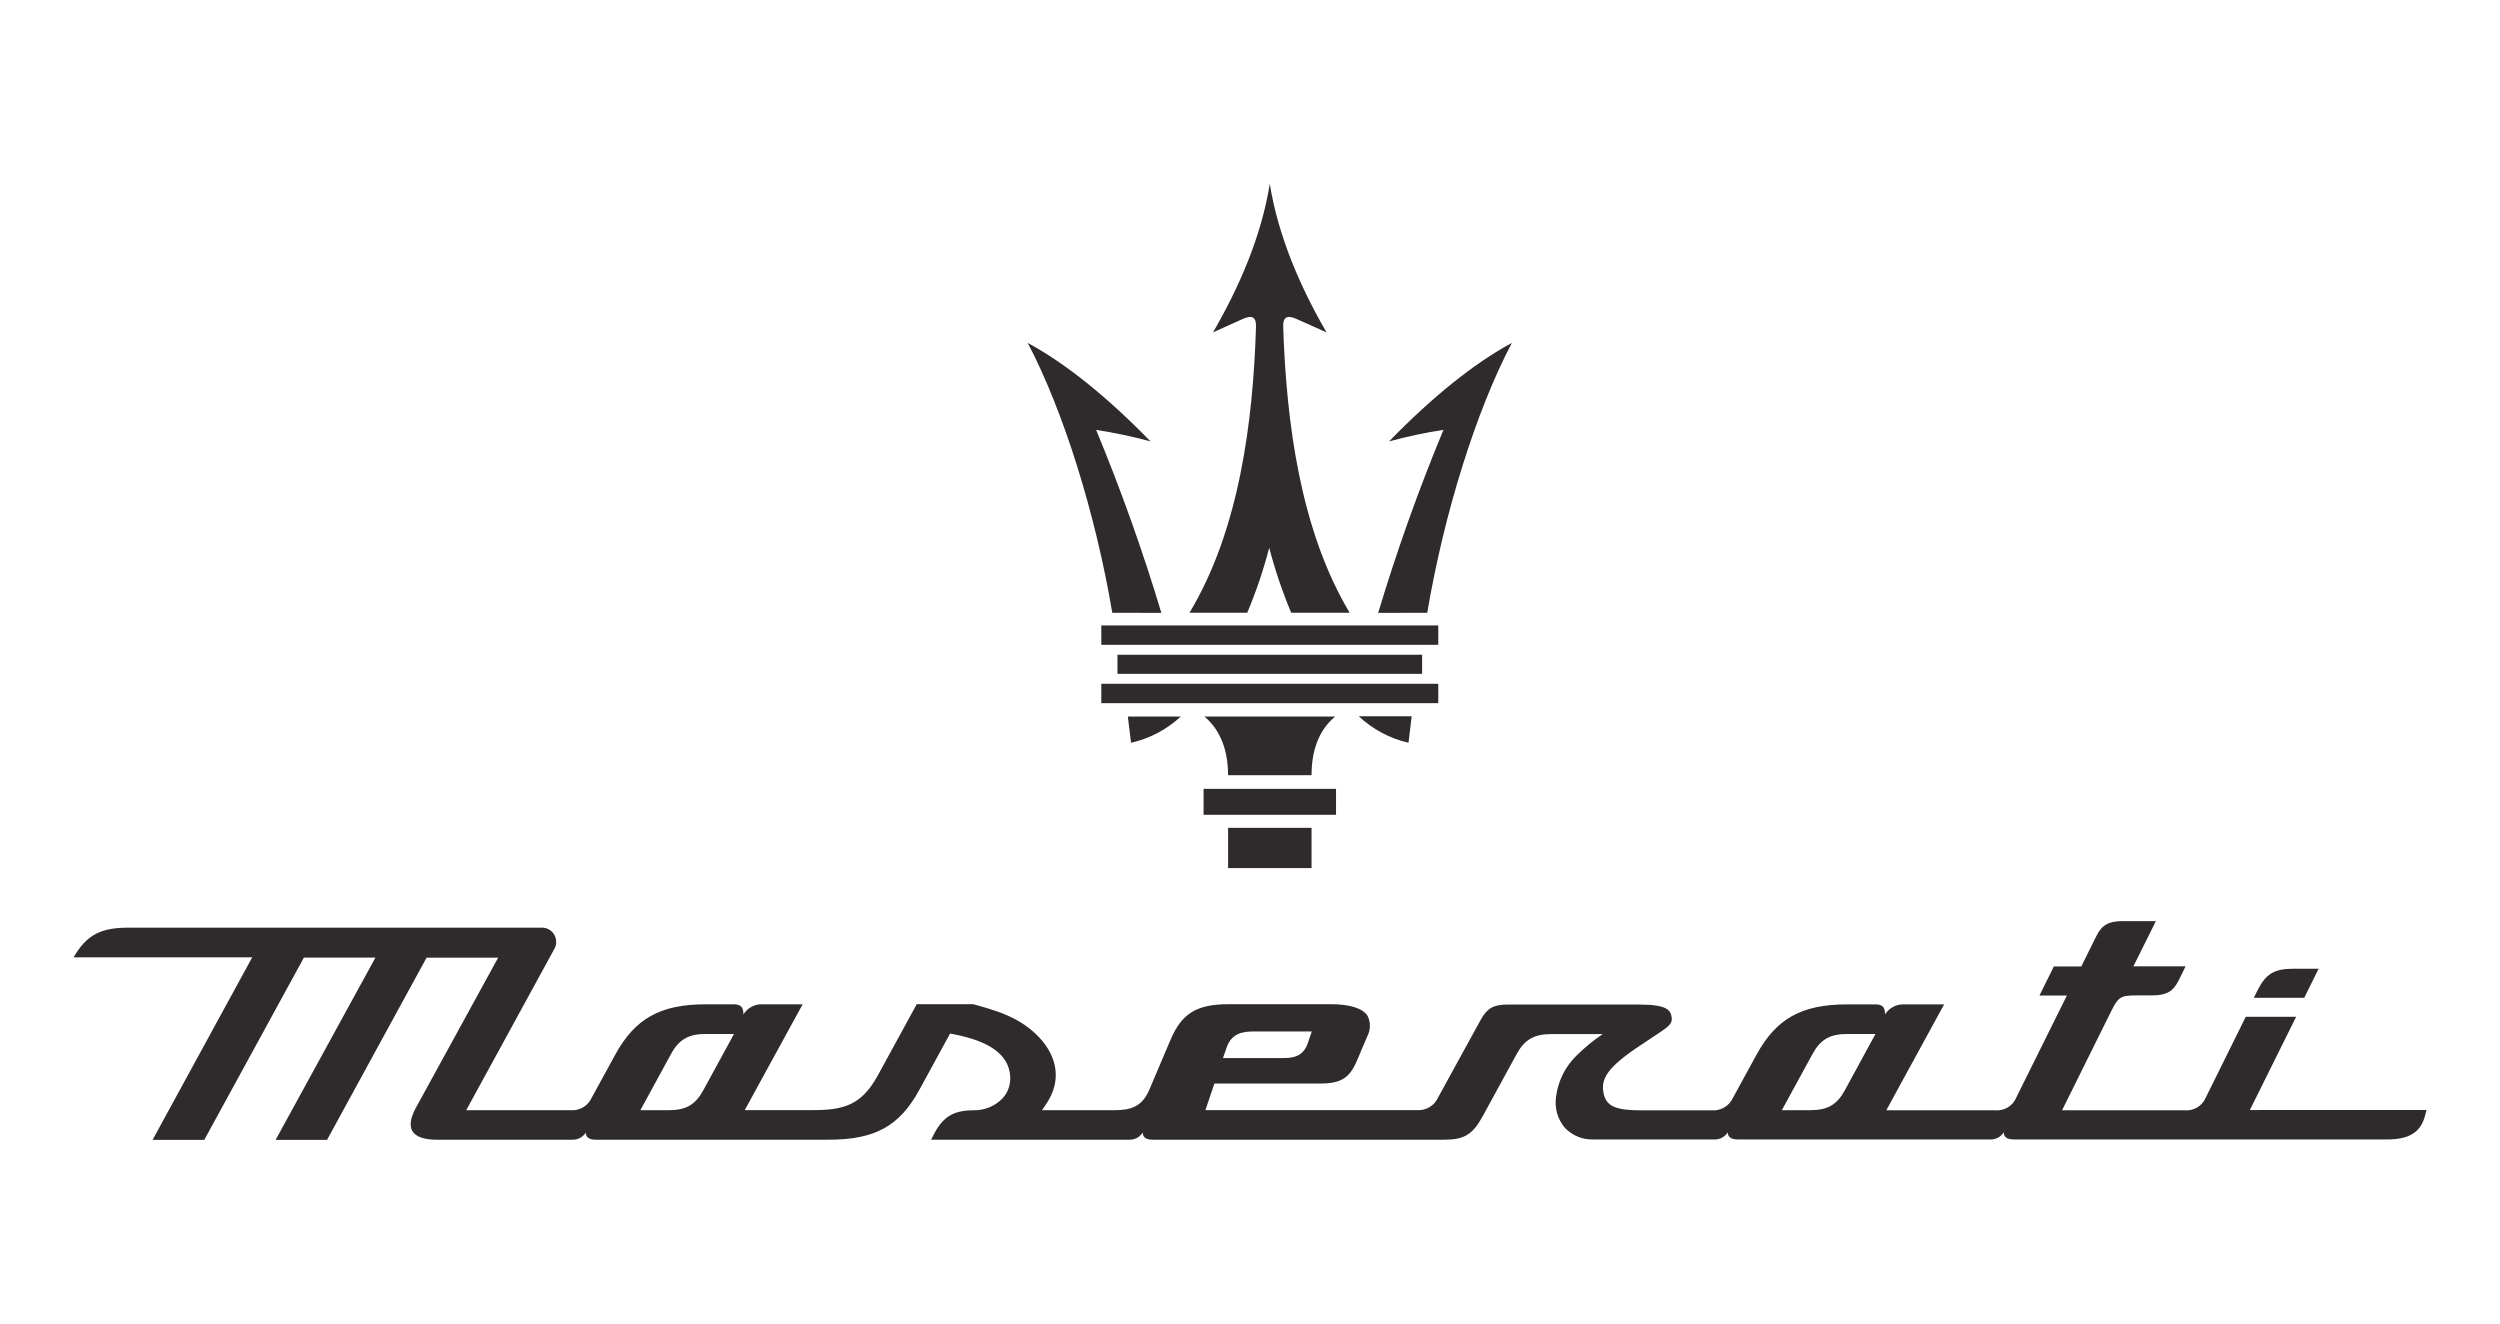 <?xml version="1.0" encoding="utf-8"?>
<svg xmlns="http://www.w3.org/2000/svg" fill="none" height="36" viewBox="0 0 68 36" width="68">
<g clip-path="url(#clip0_3539_2231)">
<path d="M62.675 27.14H61.304L61.401 26.945C61.624 26.494 61.859 26.35 62.367 26.35H63.066L62.675 27.14Z" fill="#2F2A2C"/>
<path d="M61.196 30.193L62.455 27.657H61.084L59.998 29.852C59.951 29.965 59.87 30.059 59.766 30.121C59.662 30.184 59.541 30.211 59.42 30.2H56.088L57.434 27.485C57.625 27.103 57.696 27.075 58.14 27.075H58.538C58.926 27.075 59.11 26.97 59.263 26.661L59.448 26.285H58.028L58.64 25.054H57.744C57.354 25.054 57.17 25.158 57.019 25.465L56.611 26.288H55.864L55.473 27.079H56.219L54.843 29.852C54.797 29.965 54.716 30.059 54.612 30.122C54.508 30.184 54.387 30.212 54.266 30.2H51.307L52.88 27.319H51.794C51.69 27.314 51.588 27.337 51.496 27.385C51.404 27.433 51.327 27.505 51.273 27.592C51.273 27.385 51.197 27.319 50.998 27.319H50.245C49.009 27.319 48.316 27.703 47.779 28.685L47.138 29.858C47.089 29.967 47.007 30.059 46.904 30.12C46.801 30.182 46.682 30.21 46.562 30.201H44.655C43.965 30.201 43.693 30.103 43.618 29.739C43.536 29.349 43.71 29.031 44.636 28.422L45.158 28.075C45.402 27.91 45.5 27.829 45.467 27.653C45.434 27.477 45.344 27.324 44.588 27.324H41.004C40.624 27.324 40.448 27.424 40.275 27.739L39.116 29.852C39.067 29.962 38.986 30.053 38.883 30.114C38.78 30.176 38.66 30.204 38.541 30.195H32.787L33.032 29.472H35.906C36.473 29.472 36.708 29.326 36.912 28.843L37.186 28.197C37.234 28.109 37.259 28.012 37.261 27.913C37.263 27.814 37.24 27.716 37.196 27.627C37.061 27.423 36.713 27.314 36.191 27.314H33.429C32.547 27.314 32.144 27.561 31.835 28.29L31.261 29.642C31.065 30.103 30.755 30.197 30.317 30.197H28.344L28.469 30.009C28.861 29.421 28.785 28.768 28.264 28.215C27.743 27.661 27.072 27.48 26.47 27.314H24.935L23.879 29.247C23.439 30.053 22.96 30.195 22.115 30.195H20.257L21.832 27.317H20.742C20.639 27.312 20.536 27.335 20.445 27.383C20.353 27.431 20.276 27.503 20.221 27.591C20.221 27.383 20.145 27.317 19.947 27.317H19.202C17.965 27.317 17.275 27.701 16.736 28.684L16.095 29.856C16.046 29.966 15.965 30.058 15.861 30.119C15.758 30.18 15.639 30.208 15.519 30.198H12.681L15.082 25.803C15.114 25.744 15.13 25.678 15.128 25.611C15.127 25.544 15.108 25.479 15.074 25.421C15.04 25.363 14.992 25.316 14.934 25.283C14.876 25.249 14.81 25.232 14.743 25.232H3.501C2.738 25.232 2.36 25.426 2 26.04H6.86L4.15 31.005H5.556L8.266 26.047H10.212L7.496 31.005H8.895L11.603 26.048H13.55L11.31 30.136C11.208 30.323 11.11 30.583 11.217 30.766C11.307 30.919 11.534 31 11.874 31H15.562C15.635 31.003 15.709 30.987 15.774 30.953C15.839 30.919 15.894 30.868 15.933 30.806C15.933 30.954 16.058 31 16.2 31H22.541C23.799 31 24.468 30.631 25.007 29.642L25.842 28.113L25.928 28.129C26.927 28.32 27.434 28.69 27.476 29.263C27.486 29.375 27.473 29.488 27.436 29.595C27.4 29.701 27.341 29.798 27.264 29.881C27.162 29.985 27.039 30.067 26.904 30.122C26.769 30.176 26.624 30.203 26.478 30.2C25.839 30.2 25.584 30.45 25.328 31H30.71C30.784 31.003 30.857 30.987 30.922 30.953C30.988 30.919 31.043 30.868 31.082 30.806C31.082 30.954 31.207 31 31.348 31H39.289C39.825 31 40.057 30.858 40.325 30.369L41.255 28.667C41.467 28.279 41.73 28.127 42.194 28.127H43.593C43.343 28.297 43.109 28.489 42.893 28.7C42.578 29.002 42.377 29.404 42.324 29.838C42.302 29.987 42.312 30.139 42.354 30.284C42.396 30.43 42.468 30.564 42.566 30.679C42.668 30.785 42.791 30.867 42.928 30.922C43.065 30.976 43.211 31 43.358 30.993H46.623C46.697 30.997 46.77 30.981 46.835 30.947C46.9 30.912 46.956 30.861 46.995 30.799C46.995 30.947 47.12 30.993 47.261 30.993H54.13C54.203 30.997 54.277 30.981 54.342 30.947C54.407 30.912 54.462 30.861 54.502 30.799C54.502 30.947 54.626 30.993 54.768 30.993H64.927C65.538 30.993 65.849 30.794 65.964 30.335L66 30.192L61.196 30.193ZM33.367 28.486C33.505 28.09 33.826 28.056 34.115 28.056H35.68L35.572 28.374C35.445 28.748 35.157 28.779 34.898 28.779H33.265L33.367 28.486ZM19.131 29.653C18.914 30.05 18.661 30.197 18.192 30.197H17.418L18.255 28.664C18.467 28.276 18.73 28.124 19.192 28.124H19.965L19.131 29.653ZM50.181 29.653C49.964 30.05 49.711 30.197 49.242 30.197H48.466L49.303 28.664C49.515 28.276 49.778 28.124 50.24 28.124H51.013L50.181 29.653Z" fill="#2F2A2C"/>
<path d="M32.737 21.457H36.34V22.162H32.737V21.457Z" fill="#2F2A2C"/>
<path d="M34.538 23.612H35.674V22.517H33.404V23.612H34.539" fill="#2F2A2C"/>
<path d="M33.403 21.085C33.403 20.481 33.238 19.891 32.76 19.49H36.316C35.834 19.891 35.676 20.477 35.673 21.085H33.403Z" fill="#2F2A2C"/>
<path d="M30.395 18.329V17.809H38.682V18.329H30.395Z" fill="#2F2A2C"/>
<path d="M30.765 20.203C31.271 20.089 31.737 19.843 32.117 19.49H30.677L30.765 20.203Z" fill="#2F2A2C"/>
<path d="M38.311 20.203C37.804 20.087 37.337 19.838 36.958 19.482H38.398L38.311 20.203Z" fill="#2F2A2C"/>
<path d="M30.254 16.668C29.801 13.975 28.924 11.17 27.953 9.326C28.988 9.889 30.102 10.783 31.294 12.006C30.806 11.874 30.312 11.769 29.814 11.692C30.489 13.32 31.082 14.982 31.589 16.67L30.254 16.668Z" fill="#2F2A2C"/>
<path d="M38.821 16.668C39.275 13.975 40.151 11.17 41.123 9.326C40.087 9.889 38.974 10.783 37.782 12.006C38.269 11.874 38.763 11.769 39.262 11.692C38.586 13.32 37.994 14.982 37.486 16.67L38.821 16.668Z" fill="#2F2A2C"/>
<path d="M29.956 17.012H39.121V17.539H29.956V17.012Z" fill="#2F2A2C"/>
<path d="M32.994 9.04C33.701 7.82 34.309 6.435 34.538 5C34.768 6.435 35.375 7.822 36.081 9.04L35.26 8.674C35.003 8.561 34.895 8.628 34.903 8.892C34.988 11.481 35.368 14.425 36.711 16.667H35.121C34.88 16.093 34.68 15.502 34.523 14.9C34.366 15.503 34.166 16.093 33.925 16.667H32.354C33.704 14.425 34.084 11.481 34.163 8.892C34.171 8.627 34.063 8.562 33.806 8.674L32.994 9.04Z" fill="#2F2A2C"/>
<path d="M29.956 19.126V18.599H39.121V19.126H29.956Z" fill="#2F2A2C"/>
</g>
<defs>
<clipPath id="clip0_3539_2231">
<rect fill="white" height="26" transform="translate(2 5)" width="64"/>
</clipPath>
</defs>
</svg>